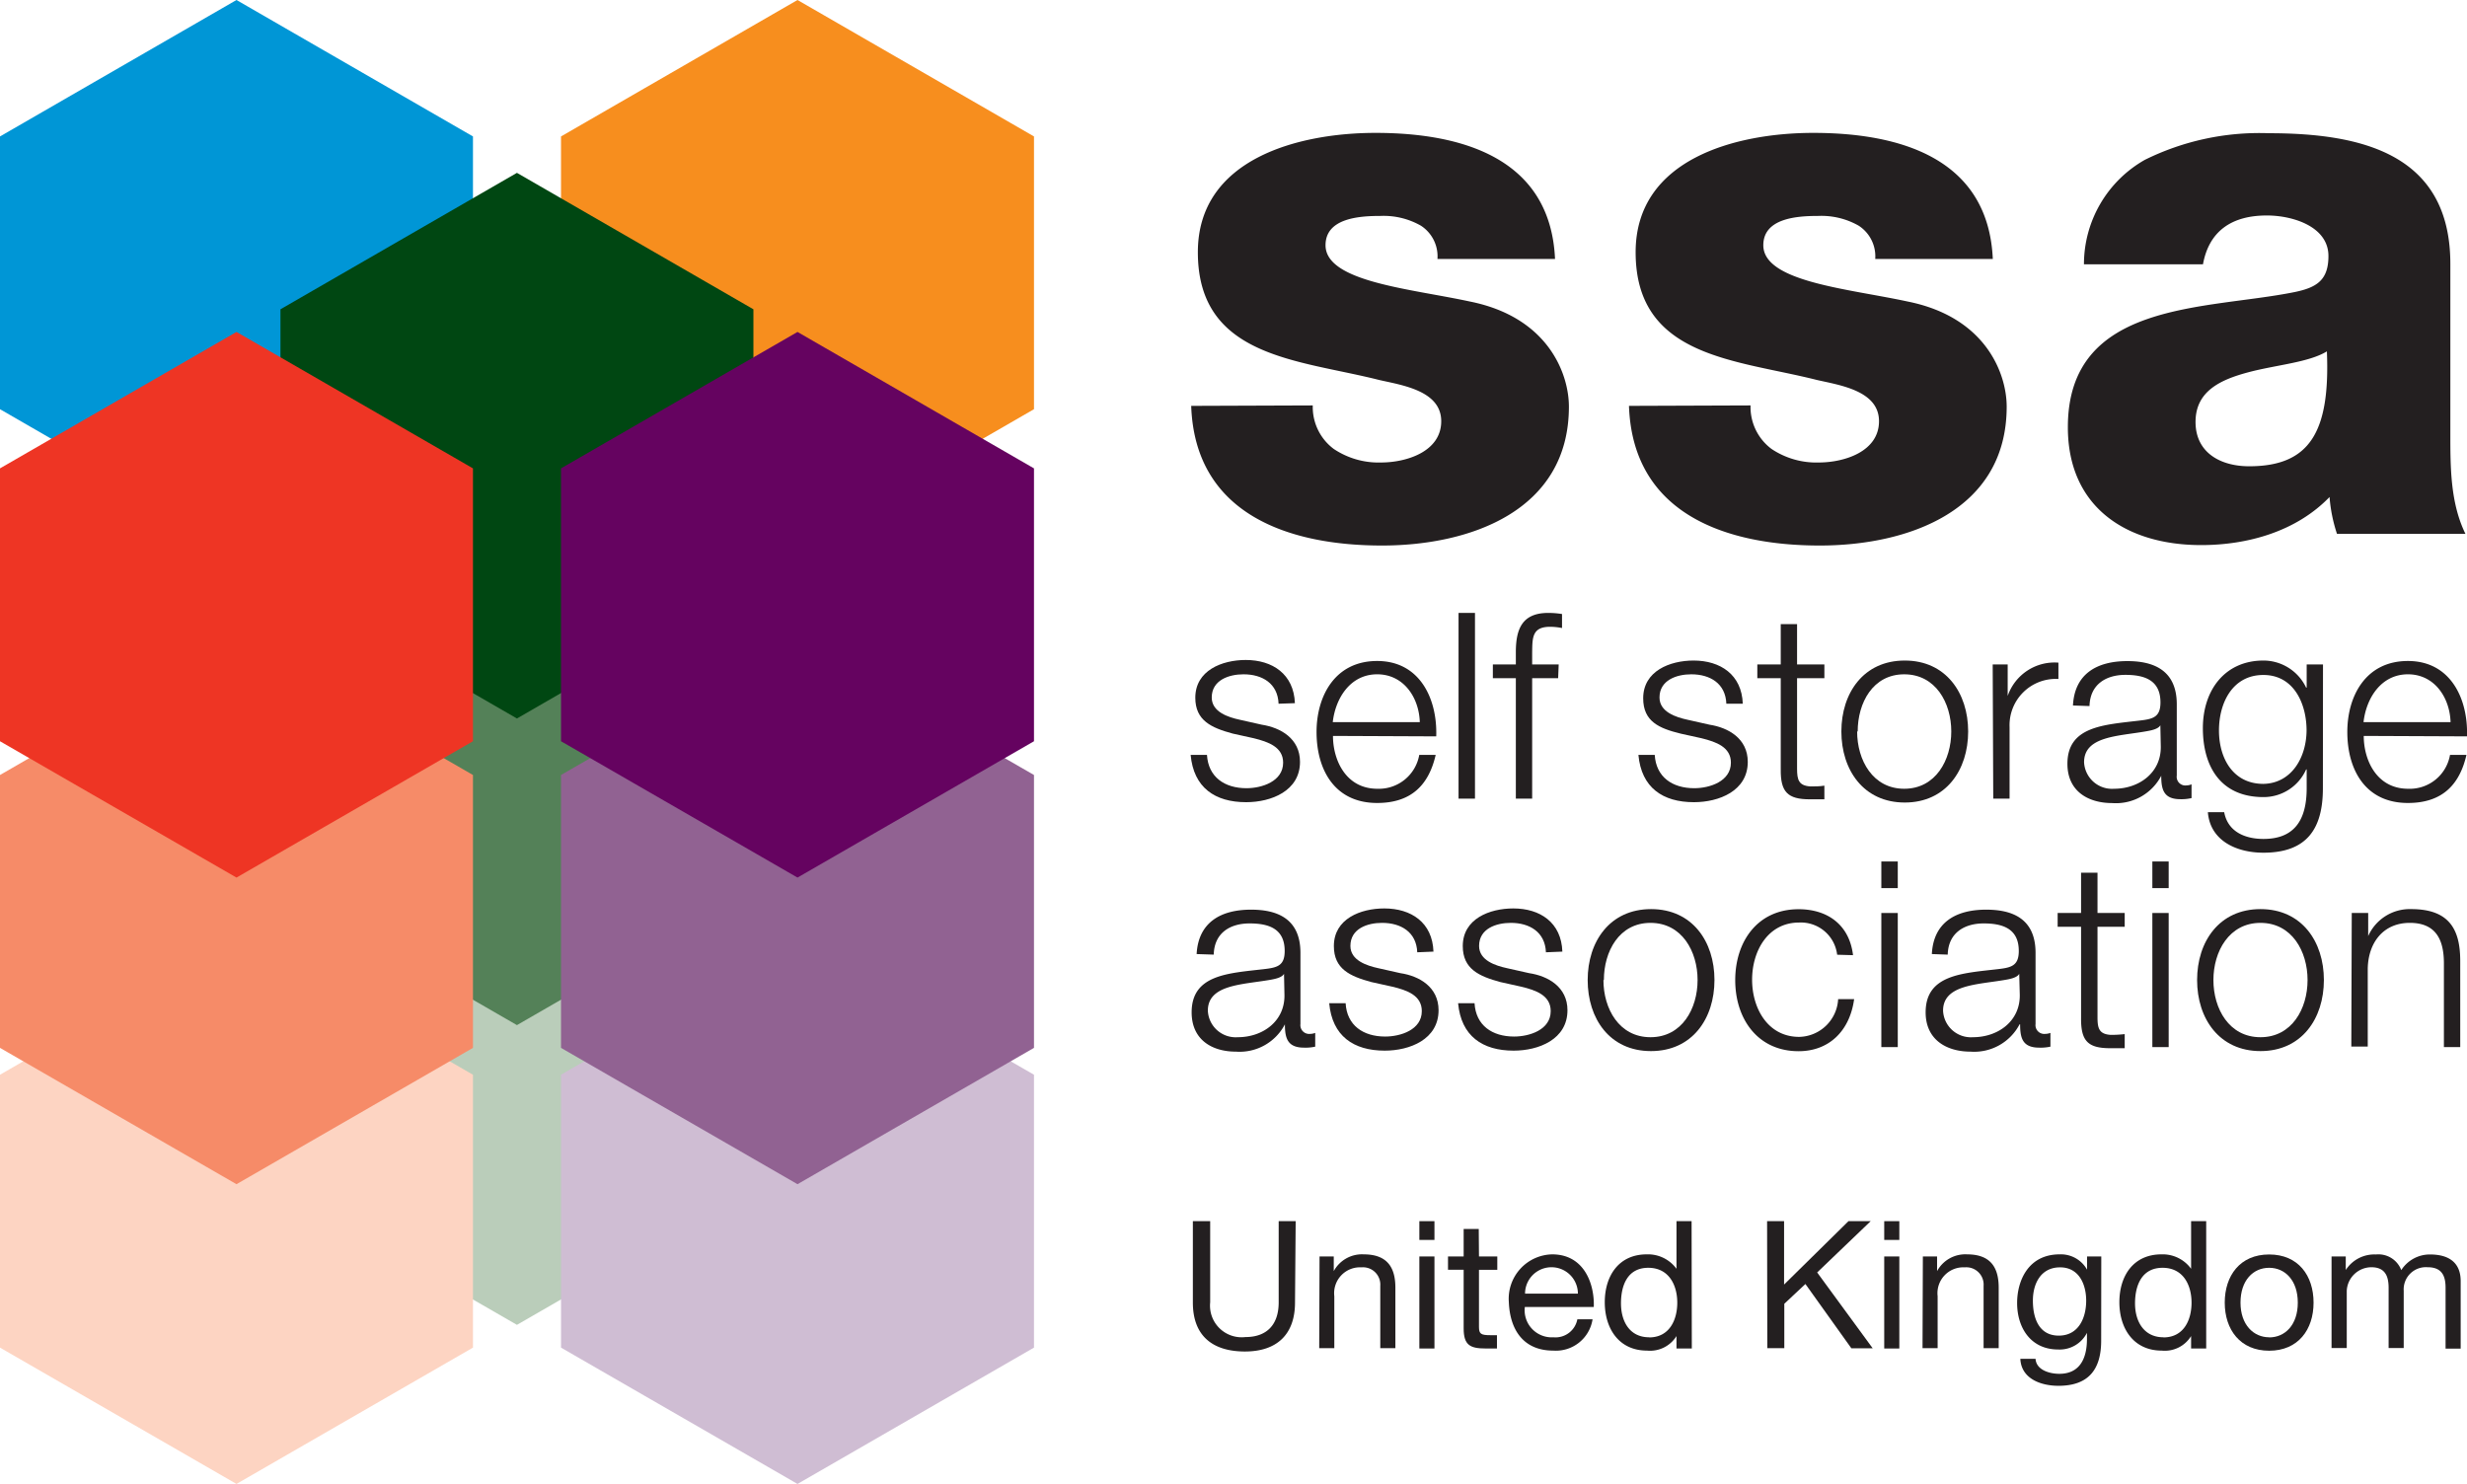 <svg id="Layer_1" data-name="Layer 1" xmlns="http://www.w3.org/2000/svg" viewBox="0 0 222.2 133.67"><defs><style>.cls-1{fill:#231f20;}.cls-2{fill:#f78e1e;}.cls-3{fill:#0096d6;}.cls-4{fill:#bacdba;}.cls-5{fill:#548158;}.cls-6{fill:#004712;}.cls-7{fill:#fdd4c2;}.cls-8{fill:#f68b68;}.cls-9{fill:#ee3524;}.cls-10{fill:#cfbdd3;}.cls-11{fill:#916292;}.cls-12{fill:#650360;}</style></defs><title>self-storage-association</title><path class="cls-1" d="M115.16,63.39c-.07-1.83-1.47-2.65-3.16-2.65-1.31,0-2.86.52-2.86,2.09,0,1.31,1.5,1.78,2.51,2l2,.45c1.68.26,3.44,1.24,3.44,3.35,0,2.62-2.6,3.63-4.85,3.63-2.81,0-4.73-1.31-5-4.26h1.47c.12,2,1.59,3,3.56,3,1.38,0,3.3-.61,3.3-2.3,0-1.4-1.31-1.87-2.64-2.2l-1.9-.42c-1.92-.52-3.37-1.17-3.37-3.23,0-2.46,2.41-3.4,4.54-3.4,2.41,0,4.33,1.27,4.43,3.89Z"/><path class="cls-1" d="M120.06,66.29c0,2.16,1.15,4.76,4,4.76A3.69,3.69,0,0,0,127.83,68h1.48c-.63,2.74-2.23,4.33-5.27,4.33-3.84,0-5.46-3-5.46-6.4,0-3.18,1.62-6.39,5.46-6.39s5.43,3.4,5.32,6.79Zm7.82-1.24c-.07-2.22-1.45-4.31-3.84-4.31s-3.75,2.11-4,4.31Z"/><path class="cls-1" d="M131.37,55.21h1.48V71.94h-1.48Z"/><path class="cls-1" d="M140.34,61.09H138V71.94h-1.47V61.09h-2.07V59.85h2.07v-1.1c0-2.08.56-3.54,2.92-3.54a7.76,7.76,0,0,1,1.24.1v1.26a5.89,5.89,0,0,0-1.07-.11c-1.64,0-1.6,1-1.62,2.34v1.05h2.39Z"/><path class="cls-1" d="M155.49,63.39c-.07-1.83-1.47-2.65-3.16-2.65-1.31,0-2.86.52-2.86,2.09,0,1.31,1.5,1.78,2.51,2l2,.45c1.68.26,3.44,1.24,3.44,3.35,0,2.62-2.6,3.63-4.85,3.63-2.81,0-4.73-1.31-5-4.26h1.47c.12,2,1.59,3,3.56,3,1.38,0,3.3-.61,3.3-2.3,0-1.4-1.31-1.87-2.64-2.2l-1.9-.42C149.45,65.61,148,65,148,62.9c0-2.46,2.41-3.4,4.54-3.4,2.41,0,4.34,1.27,4.43,3.89Z"/><path class="cls-1" d="M161.86,59.85h2.46v1.24h-2.46v8.15c0,1,.14,1.53,1.2,1.6.42,0,.84,0,1.26-.07V72c-.44,0-.86,0-1.31,0-2,0-2.65-.66-2.62-2.72V61.09h-2.11V59.85h2.11V56.22h1.47Z"/><path class="cls-1" d="M177.27,65.89c0,3.47-2,6.4-5.71,6.4s-5.71-2.93-5.71-6.4,2-6.39,5.71-6.39S177.27,62.43,177.27,65.89Zm-10,0c0,2.58,1.41,5.16,4.24,5.16s4.24-2.58,4.24-5.16-1.41-5.15-4.24-5.15S167.32,63.32,167.32,65.89Z"/><path class="cls-1" d="M179.48,59.85h1.35v2.84h0a4.46,4.46,0,0,1,4.57-3v1.47A4.17,4.17,0,0,0,181,65.5v6.44h-1.47Z"/><path class="cls-1" d="M186.71,63.55c.14-2.83,2.13-4,4.9-4,2.13,0,4.45.66,4.45,3.89v6.42a.78.78,0,0,0,.86.89,1.26,1.26,0,0,0,.47-.1v1.24a4,4,0,0,1-1,.1c-1.5,0-1.73-.85-1.73-2.11h0a4.6,4.6,0,0,1-4.4,2.46c-2.23,0-4.05-1.1-4.05-3.54,0-3.39,3.3-3.51,6.48-3.89,1.22-.14,1.9-.3,1.9-1.64,0-2-1.43-2.48-3.16-2.48s-3.18.85-3.23,2.81Zm7.87,1.78h0c-.19.35-.85.47-1.25.54-2.5.45-5.62.42-5.62,2.79a2.52,2.52,0,0,0,2.7,2.39c2.24,0,4.24-1.43,4.21-3.8Z"/><path class="cls-1" d="M209.22,71c0,3.61-1.4,5.81-5.36,5.81-2.42,0-4.8-1.08-5-3.65h1.47c.33,1.78,1.9,2.41,3.54,2.41,2.71,0,3.89-1.61,3.89-4.57V69.31h-.05a4.19,4.19,0,0,1-3.84,2.49c-3.87,0-5.46-2.77-5.46-6.21s2-6.09,5.46-6.09a4.26,4.26,0,0,1,3.84,2.44h.05V59.85h1.47Zm-1.47-5.2c0-2.36-1.11-5-3.89-5s-4,2.51-4,5,1.26,4.81,4,4.81C206.41,70.56,207.75,68.21,207.75,65.75Z"/><path class="cls-1" d="M212.9,66.29c0,2.16,1.15,4.76,4,4.76A3.68,3.68,0,0,0,220.67,68h1.48c-.63,2.74-2.23,4.33-5.27,4.33-3.84,0-5.46-3-5.46-6.4,0-3.18,1.62-6.39,5.46-6.39s5.43,3.4,5.32,6.79Zm7.82-1.24c-.07-2.22-1.45-4.31-3.84-4.31s-3.75,2.11-4,4.31Z"/><path class="cls-1" d="M107.78,85.94c.15-2.83,2.14-4,4.9-4,2.13,0,4.45.65,4.45,3.89v6.41a.79.79,0,0,0,.87.89,1.25,1.25,0,0,0,.46-.09v1.24a4,4,0,0,1-1,.09c-1.49,0-1.73-.84-1.73-2.1h0a4.6,4.6,0,0,1-4.4,2.46c-2.22,0-4-1.11-4-3.54,0-3.4,3.3-3.52,6.49-3.89,1.22-.14,1.89-.3,1.89-1.64,0-2-1.42-2.48-3.16-2.48s-3.18.84-3.23,2.81Zm7.87,1.78h0c-.19.35-.85.47-1.24.54-2.51.44-5.62.42-5.62,2.78a2.51,2.51,0,0,0,2.69,2.39c2.25,0,4.24-1.43,4.21-3.79Z"/><path class="cls-1" d="M127.65,85.78c-.07-1.83-1.48-2.65-3.17-2.65-1.31,0-2.85.51-2.85,2.08,0,1.31,1.5,1.78,2.5,2l2,.45c1.69.25,3.44,1.24,3.44,3.34,0,2.63-2.6,3.64-4.85,3.64-2.81,0-4.73-1.32-5-4.27h1.48c.11,2,1.59,3,3.56,3,1.38,0,3.3-.6,3.3-2.29,0-1.41-1.31-1.88-2.65-2.2l-1.9-.42c-1.92-.52-3.37-1.18-3.37-3.24,0-2.46,2.41-3.39,4.54-3.39,2.42,0,4.34,1.26,4.43,3.89Z"/><path class="cls-1" d="M139.24,85.78c-.07-1.83-1.48-2.65-3.16-2.65-1.31,0-2.86.51-2.86,2.08,0,1.31,1.5,1.78,2.51,2l2,.45c1.69.25,3.45,1.24,3.45,3.34,0,2.63-2.6,3.64-4.85,3.64-2.81,0-4.73-1.32-5-4.27h1.48c.12,2,1.59,3,3.56,3,1.38,0,3.3-.6,3.3-2.29,0-1.41-1.31-1.88-2.65-2.2l-1.89-.42c-1.92-.52-3.38-1.18-3.38-3.24,0-2.46,2.42-3.39,4.55-3.39,2.41,0,4.33,1.26,4.42,3.89Z"/><path class="cls-1" d="M154.42,88.28c0,3.47-2,6.4-5.72,6.4S143,91.75,143,88.28s2-6.39,5.71-6.39S154.42,84.81,154.42,88.28Zm-10,0c0,2.58,1.41,5.15,4.24,5.15s4.24-2.57,4.24-5.15-1.41-5.15-4.24-5.15S144.46,85.71,144.46,88.28Z"/><path class="cls-1" d="M165.47,86a3.29,3.29,0,0,0-3.42-2.9c-2.83,0-4.24,2.58-4.24,5.15s1.41,5.15,4.24,5.15A3.59,3.59,0,0,0,165.56,90H167c-.4,2.91-2.3,4.69-5,4.69-3.7,0-5.71-2.93-5.71-6.4s2-6.39,5.71-6.39c2.58,0,4.57,1.38,4.9,4.14Z"/><path class="cls-1" d="M169.45,77.6h1.48V80h-1.48Zm0,4.64h1.48V94.32h-1.48Z"/><path class="cls-1" d="M174,85.94c.14-2.83,2.13-4,4.89-4,2.14,0,4.45.65,4.45,3.89v6.41a.79.79,0,0,0,.87.89,1.36,1.36,0,0,0,.47-.09v1.24a4.07,4.07,0,0,1-1,.09c-1.5,0-1.73-.84-1.73-2.1h-.05a4.61,4.61,0,0,1-4.4,2.46c-2.23,0-4.06-1.11-4.06-3.54,0-3.4,3.31-3.52,6.49-3.89,1.22-.14,1.9-.3,1.9-1.64,0-2-1.43-2.48-3.16-2.48s-3.19.84-3.24,2.81Zm7.87,1.78h0c-.19.35-.84.47-1.24.54-2.51.44-5.62.42-5.62,2.78a2.51,2.51,0,0,0,2.69,2.39c2.25,0,4.24-1.43,4.22-3.79Z"/><path class="cls-1" d="M188.92,82.24h2.45v1.24h-2.45v8.15c0,1,.14,1.52,1.19,1.59a10.64,10.64,0,0,0,1.26-.07v1.27c-.44,0-.86,0-1.31,0-2,0-2.64-.65-2.62-2.71V83.48h-2.11V82.24h2.11V78.61h1.48Z"/><path class="cls-1" d="M193.86,77.6h1.47V80h-1.47Zm0,4.64h1.47V94.32h-1.47Z"/><path class="cls-1" d="M209.31,88.28c0,3.47-2,6.4-5.71,6.4s-5.71-2.93-5.71-6.4,2-6.39,5.71-6.39S209.31,84.81,209.31,88.28Zm-9.95,0c0,2.58,1.41,5.15,4.24,5.15s4.24-2.57,4.24-5.15-1.41-5.15-4.24-5.15S199.36,85.71,199.36,88.28Z"/><path class="cls-1" d="M211.82,82.24h1.48v2.08h0a4.1,4.1,0,0,1,3.87-2.43c3.39,0,4.42,1.78,4.42,4.66v7.77h-1.47V86.78c0-2.08-.68-3.65-3.07-3.65s-3.75,1.78-3.79,4.14v7h-1.48Z"/><path class="cls-1" d="M118.24,36.52a4.71,4.71,0,0,0,1.89,3.92,7.24,7.24,0,0,0,4.26,1.22c2.24,0,5.42-.95,5.42-3.72s-3.59-3.25-5.62-3.72c-7.23-1.83-16.3-2-16.3-11.5,0-8.45,9.13-10.75,16-10.75,7.71,0,15.76,2.23,16.17,11.36H129.47a3.29,3.29,0,0,0-1.49-3,6.79,6.79,0,0,0-3.65-.88c-1.9,0-4.94.2-4.94,2.64,0,3.31,7.71,3.92,13,5.07,7.1,1.42,8.92,6.56,8.92,9.47,0,9.4-8.92,12.51-16.84,12.51-8.32,0-16.84-2.77-17.18-12.58Z"/><path class="cls-1" d="M157.67,36.52a4.71,4.71,0,0,0,1.89,3.92,7.24,7.24,0,0,0,4.26,1.22c2.24,0,5.42-.95,5.42-3.72s-3.59-3.25-5.62-3.72c-7.23-1.83-16.3-2-16.3-11.5,0-8.45,9.13-10.75,16-10.75,7.71,0,15.76,2.23,16.17,11.36H168.9a3.29,3.29,0,0,0-1.49-3,6.79,6.79,0,0,0-3.65-.88c-1.9,0-4.94.2-4.94,2.64,0,3.31,7.71,3.92,13,5.07,7.1,1.42,8.92,6.56,8.92,9.47,0,9.4-8.92,12.51-16.84,12.51-8.32,0-16.84-2.77-17.18-12.58Z"/><path class="cls-1" d="M187.7,23.81a10.81,10.81,0,0,1,5.48-9.41A23.25,23.25,0,0,1,204.34,12c8.32,0,16.36,1.83,16.36,11.77V39.09c0,3,0,6.22,1.36,9H210.49a13.88,13.88,0,0,1-.67-3.32c-3,3.11-7.38,4.33-11.57,4.33-6.69,0-12-3.38-12-10.62,0-11.43,12.44-10.55,20.42-12.17,2-.41,3.05-1.08,3.05-3.25,0-2.64-3.18-3.65-5.55-3.65-3.18,0-5.21,1.42-5.75,4.4ZM202.58,42c5.48,0,7.3-3.11,7-10.35-1.62,1-4.6,1.22-7.1,1.89s-4.73,1.7-4.73,4.47S200,42,202.58,42Z"/><path class="cls-1" d="M116.64,117.33c0,2.89-1.65,4.41-4.51,4.41s-4.69-1.36-4.69-4.41V110H109v7.31a2.85,2.85,0,0,0,3.17,3.13c1.93,0,3-1.11,3-3.13V110h1.53Z"/><path class="cls-1" d="M118.85,113.18h1.28v1.32h0a2.89,2.89,0,0,1,2.7-1.51c2.18,0,2.85,1.25,2.85,3v5.45h-1.36v-5.61a1.56,1.56,0,0,0-1.69-1.67,2.33,2.33,0,0,0-2.45,2.6v4.68h-1.36Z"/><path class="cls-1" d="M129.2,111.69h-1.36V110h1.36Zm-1.36,1.49h1.36v8.29h-1.36Z"/><path class="cls-1" d="M133.21,113.18h1.65v1.2h-1.65v5.15c0,.62.18.74,1,.74h.62v1.2h-1c-1.41,0-2-.29-2-1.81v-5.28h-1.41v-1.2h1.41V110.7h1.36Z"/><path class="cls-1" d="M143.44,118.84a3.34,3.34,0,0,1-3.54,2.82c-2.65,0-3.9-1.83-4-4.36a4,4,0,0,1,3.9-4.31c2.93,0,3.83,2.74,3.75,4.74h-6.21a2.44,2.44,0,0,0,2.58,2.73,2,2,0,0,0,2.15-1.62Zm-1.32-2.31a2.38,2.38,0,0,0-4.76,0Z"/><path class="cls-1" d="M152.38,121.47H151v-1.12h0a2.8,2.8,0,0,1-2.65,1.31c-2.55,0-3.81-2-3.81-4.36s1.25-4.31,3.78-4.31a3.18,3.18,0,0,1,2.68,1.3h0V110h1.36Zm-3.84-1c1.82,0,2.53-1.57,2.53-3.13s-.74-3.14-2.61-3.14S146,115.78,146,117.4,146.77,120.46,148.54,120.46Z"/><path class="cls-1" d="M159.16,110h1.53v5.71l5.8-5.71h2l-4.82,4.62,5,6.83h-1.92l-4.14-5.79-1.9,1.78v4h-1.53Z"/><path class="cls-1" d="M171.07,111.69h-1.36V110h1.36Zm-1.36,1.49h1.36v8.29h-1.36Z"/><path class="cls-1" d="M173.19,113.18h1.28v1.32h0a2.89,2.89,0,0,1,2.7-1.51c2.18,0,2.85,1.25,2.85,3v5.45h-1.36v-5.61a1.56,1.56,0,0,0-1.69-1.67,2.33,2.33,0,0,0-2.45,2.6v4.68h-1.36Z"/><path class="cls-1" d="M189.25,120.76c0,2.7-1.23,4.07-3.85,4.07-1.55,0-3.35-.62-3.43-2.43h1.37c.06,1,1.25,1.35,2.14,1.35,1.78,0,2.49-1.29,2.49-3.15v-.54h0a2.76,2.76,0,0,1-2.59,1.5c-2.46,0-3.7-1.94-3.7-4.19,0-2,1-4.38,3.83-4.38a2.7,2.7,0,0,1,2.47,1.38h0v-1.19h1.28Zm-1.35-3.6c0-1.46-.64-3-2.35-3s-2.45,1.43-2.45,3,.54,3.15,2.33,3.15S187.9,118.71,187.9,117.16Z"/><path class="cls-1" d="M198.71,121.47h-1.36v-1.12h0a2.78,2.78,0,0,1-2.64,1.31c-2.55,0-3.82-2-3.82-4.36s1.25-4.31,3.79-4.31a3.16,3.16,0,0,1,2.67,1.3h0V110h1.36Zm-3.85-1c1.83,0,2.53-1.57,2.53-3.13s-.73-3.14-2.61-3.14-2.48,1.59-2.48,3.21S193.1,120.46,194.86,120.46Z"/><path class="cls-1" d="M204.38,113c2.63,0,4,1.91,4,4.34s-1.39,4.33-4,4.33-4-1.91-4-4.33S201.75,113,204.38,113Zm0,7.47c1.43,0,2.58-1.12,2.58-3.13s-1.15-3.14-2.58-3.14-2.58,1.12-2.58,3.14S203,120.46,204.38,120.46Z"/><path class="cls-1" d="M210,113.18h1.28v1.22h0A3.06,3.06,0,0,1,214,113a2.2,2.2,0,0,1,2.28,1.41,3.05,3.05,0,0,1,2.59-1.41c1.65,0,2.76.69,2.76,2.4v6.08h-1.36V116c0-1-.28-1.85-1.61-1.85a2,2,0,0,0-2.16,2.12v5.16h-1.36V116c0-1.08-.34-1.85-1.56-1.85a2.23,2.23,0,0,0-2.21,2.12v5.16H210Z"/><polygon class="cls-2" points="93.13 36.86 71.83 49.15 50.53 36.86 50.53 12.29 71.83 0 93.13 12.29 93.13 36.86"/><polygon class="cls-3" points="42.6 36.86 21.3 49.15 0 36.86 0 12.29 21.3 0 42.6 12.29 42.6 36.86"/><polygon class="cls-4" points="67.86 107.05 46.56 119.34 25.26 107.05 25.26 82.48 46.56 70.19 67.86 82.48 67.86 107.05"/><polygon class="cls-5" points="67.86 80.05 46.56 92.34 25.26 80.05 25.26 55.48 46.56 43.19 67.86 55.48 67.86 80.05"/><polygon class="cls-6" points="67.86 52.43 46.56 64.72 25.26 52.43 25.26 27.86 46.56 15.57 67.86 27.86 67.86 52.43"/><polygon class="cls-7" points="42.6 121.39 21.3 133.67 0 121.39 0 96.81 21.3 84.52 42.6 96.81 42.6 121.39"/><polygon class="cls-8" points="42.6 94.39 21.3 106.67 0 94.39 0 69.81 21.3 57.52 42.6 69.81 42.6 94.39"/><polygon class="cls-9" points="42.6 66.77 21.3 79.05 0 66.77 0 42.19 21.3 29.9 42.6 42.19 42.6 66.77"/><polygon class="cls-10" points="93.13 121.39 71.83 133.67 50.53 121.39 50.53 96.81 71.83 84.52 93.13 96.81 93.13 121.39"/><polygon class="cls-11" points="93.13 94.39 71.83 106.67 50.53 94.39 50.53 69.81 71.83 57.52 93.13 69.81 93.13 94.39"/><polygon class="cls-12" points="93.13 66.77 71.83 79.05 50.53 66.77 50.53 42.19 71.83 29.9 93.13 42.19 93.13 66.77"/></svg>